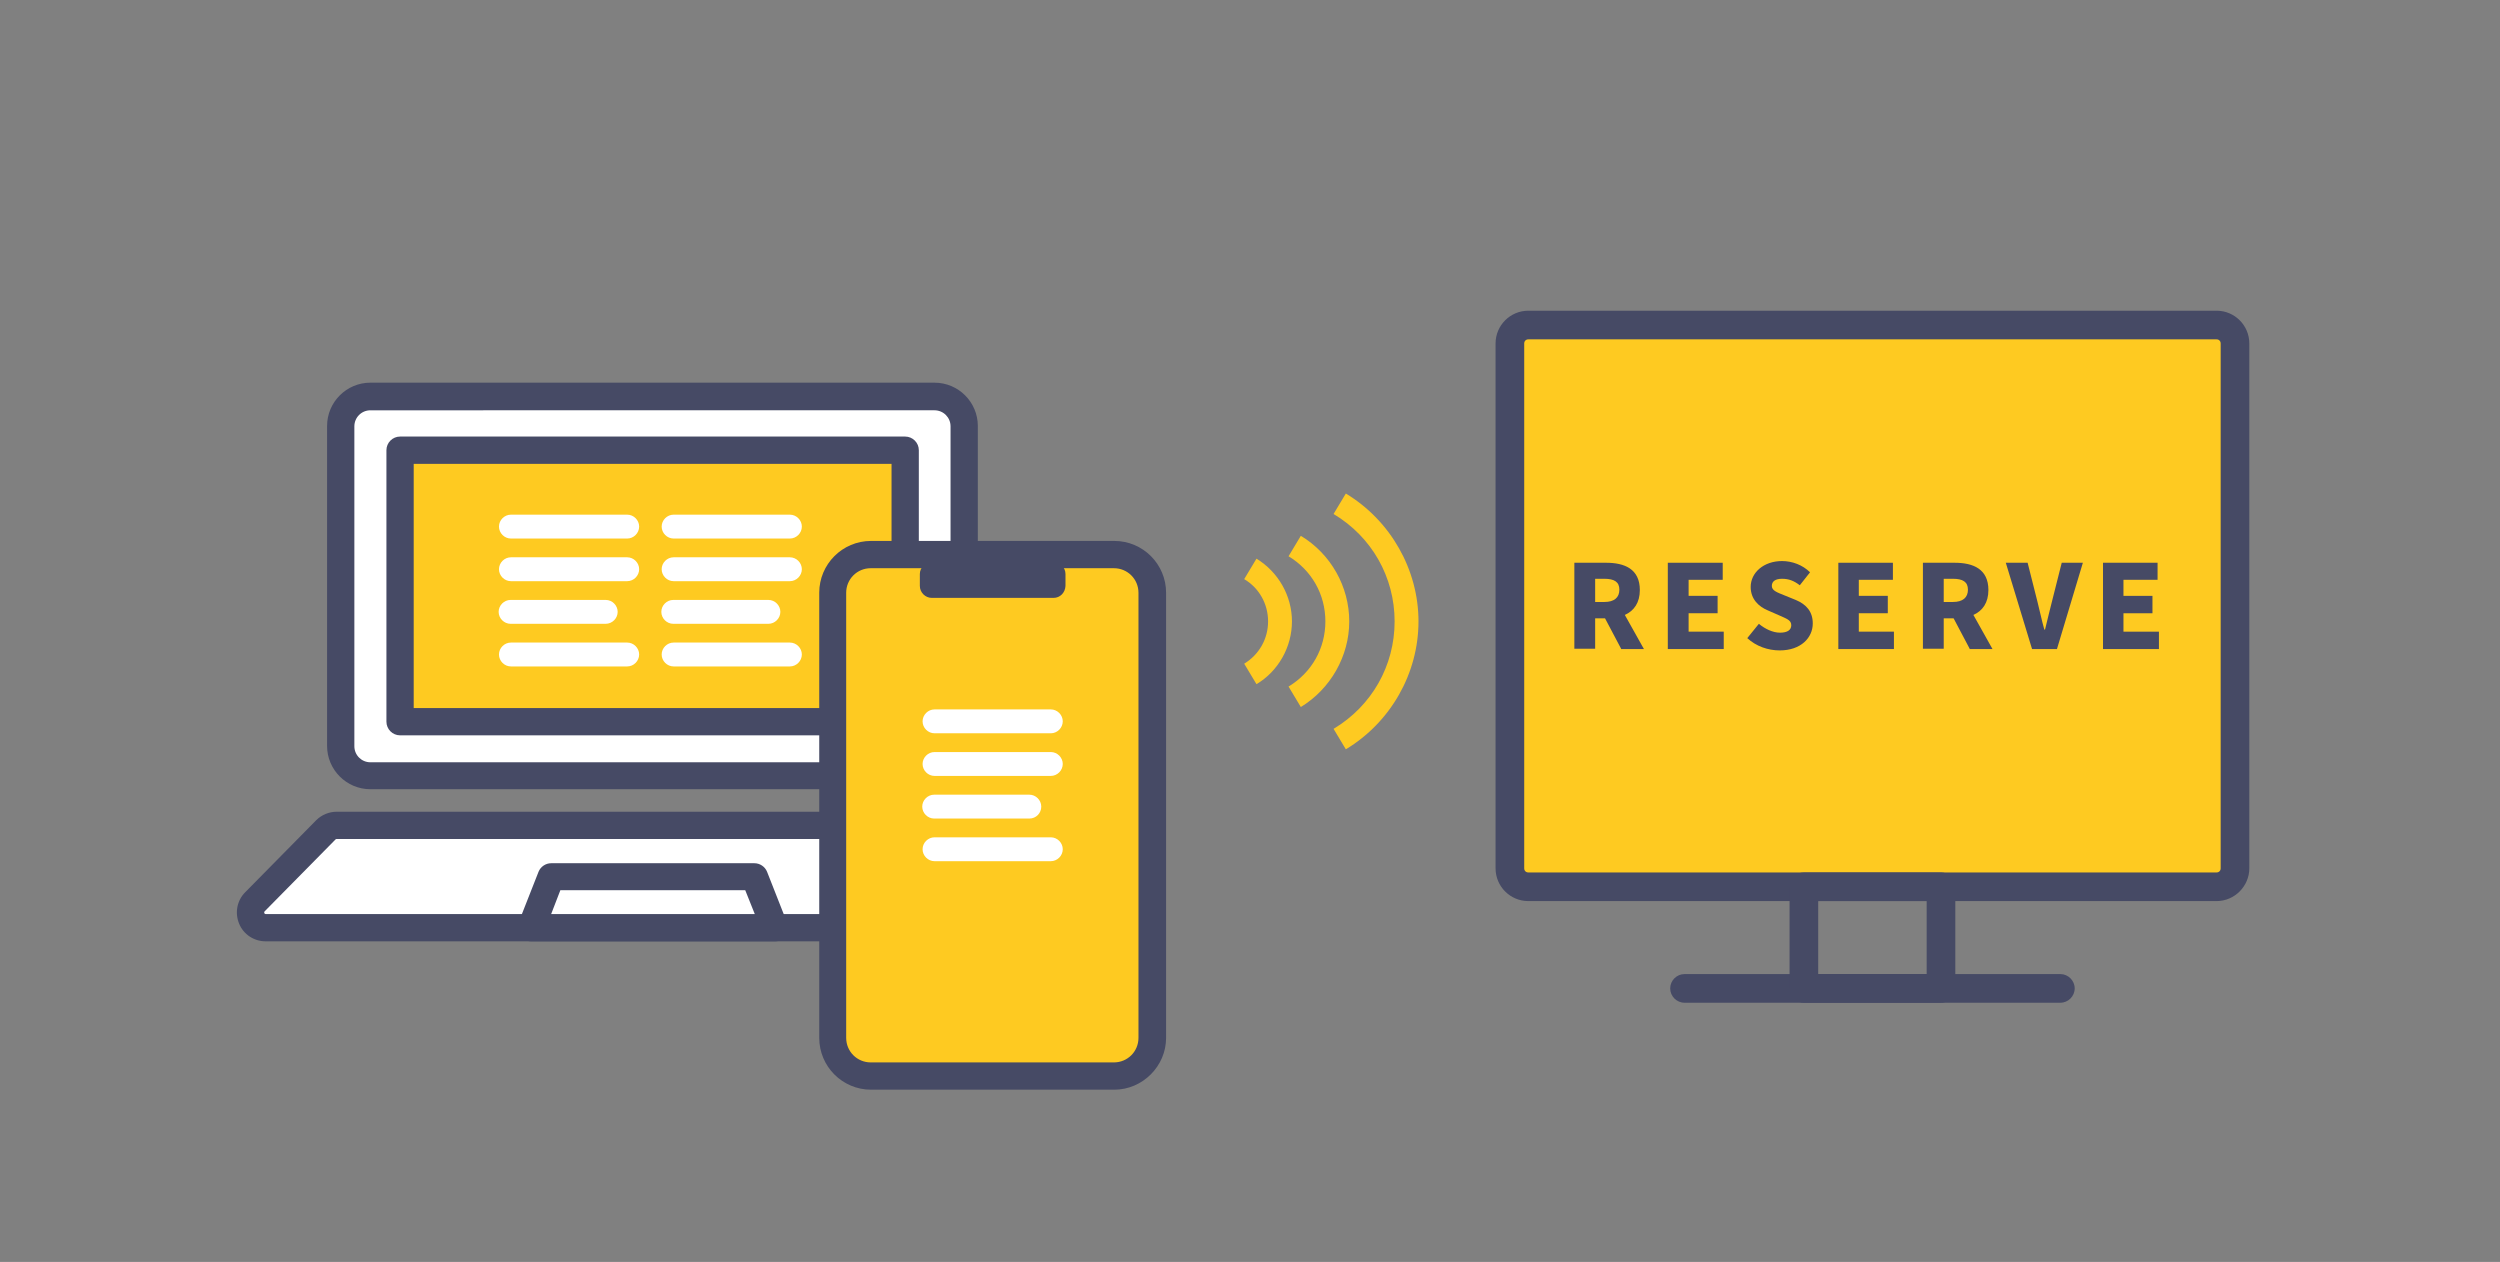 <?xml version="1.0" encoding="utf-8"?>
<!-- Generator: Adobe Illustrator 27.9.0, SVG Export Plug-In . SVG Version: 6.00 Build 0)  -->
<!DOCTYPE svg PUBLIC "-//W3C//DTD SVG 1.1//EN" "http://www.w3.org/Graphics/SVG/1.1/DTD/svg11.dtd">
<svg version="1.1" id="レイヤー_1" xmlns:x="http://ns.adobe.com/Extensibility/1.0/" xmlns:i="http://ns.adobe.com/AdobeIllustrator/10.0/" xmlns:graph="http://ns.adobe.com/Graphs/1.0/"
	 xmlns="http://www.w3.org/2000/svg" xmlns:xlink="http://www.w3.org/1999/xlink" x="0px" y="0px" viewBox="0 0 733 370"
	 style="enable-background:new 0 0 733 370;" xml:space="preserve">
<rect x="0" y="0" width="733" height="370" fill="#808080" stroke="none"/>
<style type="text/css">
	.st0{fill:#FFFFFF;}
	.st1{fill:#464A65;}
	.st2{fill:#FECA21;}
</style>
<g>
	<g>
		<g>
			<g>
				<path class="st0" d="M274,227.4H108.6c-4.8,0-8.7-3.9-8.7-8.7v-93.7c0-4.8,3.9-8.7,8.7-8.7H274c4.8,0,8.7,3.9,8.7,8.7v93.7
					C282.7,223.5,278.8,227.4,274,227.4z"/>
				<path class="st1" d="M274,231.4H108.6c-7,0-12.7-5.7-12.7-12.7v-93.8c0-7,5.7-12.7,12.7-12.7H274c7,0,12.7,5.7,12.7,12.7v93.8
					C286.7,225.7,281,231.4,274,231.4z M108.6,120.3c-2.6,0-4.7,2.1-4.7,4.7v93.8c0,2.6,2.1,4.7,4.7,4.7H274c2.6,0,4.7-2.1,4.7-4.7
					v-93.8c0-2.6-2.1-4.7-4.7-4.7H108.6z"/>
			</g>
			<g>
				<rect x="117.3" y="132" class="st2" width="148.1" height="79.5"/>
				<path class="st1" d="M265.3,215.6H117.3c-2.2,0-4-1.8-4-4V132c0-2.2,1.8-4,4-4h148.1c2.2,0,4,1.8,4,4v79.5
					C269.3,213.8,267.6,215.6,265.3,215.6z M121.3,207.6h140.1V136H121.3V207.6z"/>
			</g>
			<g>
				<path class="st0" d="M305.1,272H77.9c-3.9,0-5.9-4.8-3.2-7.6l20.8-21.1c0.8-0.8,2-1.3,3.2-1.3h185.5c1.2,0,2.3,0.5,3.2,1.3
					l20.8,21.1C311,267.3,309,272,305.1,272z"/>
				<path class="st1" d="M305.1,276H77.9c-3.4,0-6.5-2-7.8-5.2c-1.3-3.2-0.6-6.8,1.8-9.2l20.8-21.1c1.6-1.6,3.8-2.5,6-2.5h185.5
					c2.2,0,4.4,0.9,6,2.5l20.8,21.1c2.4,2.4,3.1,6,1.8,9.2C311.5,274,308.5,276,305.1,276z M98.7,246c-0.1,0-0.2,0-0.3,0.1
					l-20.8,21.1c-0.1,0.1-0.2,0.2-0.1,0.5c0.1,0.3,0.3,0.3,0.4,0.3h227.1c0.1,0,0.3,0,0.4-0.3c0.1-0.3,0-0.4-0.1-0.5l-20.8-21.1
					c-0.1-0.1-0.2-0.1-0.3-0.1H98.7z"/>
			</g>
			<g>
				<polygon class="st0" points="227.2,272 155.8,272 161.7,257 221.3,257 				"/>
				<path class="st1" d="M227.2,276h-71.5c-1.3,0-2.6-0.7-3.3-1.7c-0.7-1.1-0.9-2.5-0.4-3.7l5.9-15c0.6-1.5,2.1-2.5,3.7-2.5h59.6
					c1.6,0,3.1,1,3.7,2.5l5.9,15c0.5,1.2,0.3,2.6-0.4,3.7C229.8,275.4,228.6,276,227.2,276z M161.6,268h59.7l-2.8-7h-54.2L161.6,268
					z"/>
			</g>
		</g>
	</g>
	<path class="st2" d="M394.6,219.7l-3.6-6c11.2-6.7,17.9-18.5,17.9-31.5c0-13-6.7-24.8-17.9-31.5l3.6-6
		c13.1,7.9,21.3,22.3,21.3,37.5C415.9,197.5,407.7,211.8,394.6,219.7z"/>
	<path class="st2" d="M381.4,207.3l-3.6-6c6.8-4.1,10.8-11.2,10.8-19.1s-4-15-10.8-19.1l3.6-6c8.8,5.3,14.2,14.9,14.2,25.1
		S390.1,202,381.4,207.3z"/>
	<path class="st2" d="M368.4,200.6l-3.6-6c4.4-2.7,7-7.3,7-12.4c0-5.1-2.6-9.8-7-12.4l3.6-6c6.4,3.9,10.4,10.9,10.4,18.4
		C378.8,189.7,374.8,196.8,368.4,200.6z"/>
	<g>
		<rect x="442.6" y="95.2" class="st2" width="209.7" height="164.7"/>
		<g>
			<path class="st1" d="M649.9,264.2H448.1c-5.3,0-9.6-4.3-9.6-9.6V100.7c0-5.3,4.3-9.6,9.6-9.6h201.8c5.3,0,9.6,4.3,9.6,9.6v153.9
				C659.5,259.8,655.2,264.2,649.9,264.2z M448.1,99.5c-0.7,0-1.2,0.5-1.2,1.2v153.9c0,0.7,0.5,1.2,1.2,1.2h201.8
				c0.7,0,1.2-0.5,1.2-1.2V100.7c0-0.7-0.5-1.2-1.2-1.2H448.1z"/>
			<path class="st1" d="M604.1,294H493.9c-2.3,0-4.2-1.9-4.2-4.2c0-2.3,1.9-4.2,4.2-4.2h110.2c2.3,0,4.2,1.9,4.2,4.2
				C608.3,292.1,606.4,294,604.1,294z"/>
			<path class="st1" d="M569.1,294h-40.2c-2.3,0-4.2-1.9-4.2-4.2v-29.8c0-2.3,1.9-4.2,4.2-4.2h40.2c2.3,0,4.2,1.9,4.2,4.2v29.8
				C573.3,292.1,571.4,294,569.1,294z M533.1,285.6h31.8v-21.4h-31.8V285.6z"/>
		</g>
		<g>
			<path class="st1" d="M475.3,190.2l-4.7-8.9h-2.9v8.9h-6.1V165h9.3c5.4,0,9.9,1.8,9.9,8c0,3.7-1.7,6.1-4.4,7.3l5.6,10H475.3z
				 M467.7,176.5h2.7c2.9,0,4.4-1.3,4.4-3.6s-1.5-3.2-4.4-3.2h-2.7V176.5z"/>
			<path class="st1" d="M489.1,165h16v5h-10v4.7h8.5v5.1h-8.5v5.4h10.3v5.1h-16.4V165z"/>
			<path class="st1" d="M512.3,187.1l3.4-4.2c1.8,1.5,4.1,2.6,6.2,2.6c2.2,0,3.3-0.8,3.3-2.2c0-1.5-1.4-1.9-3.6-2.9l-3.2-1.4
				c-2.7-1.1-5.1-3.3-5.1-6.9c0-4.2,3.8-7.6,9.2-7.6c2.9,0,6,1.1,8.2,3.3l-3,3.8c-1.7-1.3-3.2-1.9-5.2-1.9c-1.9,0-3,0.7-3,2.1
				c0,1.4,1.6,1.9,3.8,2.8l3.2,1.3c3.1,1.3,5,3.4,5,6.9c0,4.2-3.5,7.9-9.7,7.9C518.4,190.7,514.9,189.5,512.3,187.1z"/>
			<path class="st1" d="M539,165h16v5h-10v4.7h8.5v5.1h-8.5v5.4h10.3v5.1H539V165z"/>
			<path class="st1" d="M577.5,190.2l-4.7-8.9h-2.9v8.9h-6.1V165h9.3c5.4,0,9.9,1.8,9.9,8c0,3.7-1.7,6.1-4.4,7.3l5.6,10H577.5z
				 M569.9,176.5h2.7c2.9,0,4.4-1.3,4.4-3.6s-1.5-3.2-4.4-3.2h-2.7V176.5z"/>
			<path class="st1" d="M588.1,165h6.4l2.9,11.5c0.7,2.7,1.2,5.3,2,8.1h0.2c0.7-2.8,1.3-5.4,2-8.1l2.9-11.5h6.2l-7.6,25.3h-7.3
				L588.1,165z"/>
			<path class="st1" d="M616.6,165h16v5h-10v4.7h8.5v5.1h-8.5v5.4H633v5.1h-16.4V165z"/>
		</g>
	</g>
	<g>
		<g>
			<g>
				<path class="st2" d="M326.7,315.5h-71.3c-6.2,0-11.2-5-11.2-11.2V173.8c0-6.2,5-11.2,11.2-11.2h71.3c6.2,0,11.2,5,11.2,11.2
					v130.5C337.9,310.4,332.8,315.5,326.7,315.5z"/>
				<path class="st1" d="M326.7,319.5h-71.3c-8.4,0-15.2-6.8-15.2-15.2V173.8c0-8.4,6.8-15.2,15.2-15.2h71.3
					c8.4,0,15.2,6.8,15.2,15.2v130.5C341.9,312.6,335,319.5,326.7,319.5z M255.3,166.6c-4,0-7.2,3.2-7.2,7.2v130.5
					c0,4,3.2,7.2,7.2,7.2h71.3c4,0,7.2-3.2,7.2-7.2V173.8c0-4-3.2-7.2-7.2-7.2H255.3z"/>
			</g>
			<path class="st1" d="M308.9,175.3h-35.7c-1.9,0-3.5-1.6-3.5-3.5v-3.5c0-1.9,1.6-3.5,3.5-3.5h35.7c1.9,0,3.5,1.6,3.5,3.5v3.5
				C312.3,173.8,310.8,175.3,308.9,175.3z"/>
		</g>
	</g>
	<g>
		<path class="st0" d="M231.6,157.9h-34.1c-1.9,0-3.5-1.6-3.5-3.5s1.6-3.5,3.5-3.5h34.1c1.9,0,3.5,1.6,3.5,3.5
			S233.5,157.9,231.6,157.9z"/>
		<path class="st0" d="M231.6,170.4h-34.1c-1.9,0-3.5-1.6-3.5-3.5s1.6-3.5,3.5-3.5h34.1c1.9,0,3.5,1.6,3.5,3.5
			S233.5,170.4,231.6,170.4z"/>
		<path class="st0" d="M225.3,182.9h-27.9c-1.9,0-3.5-1.6-3.5-3.5s1.6-3.5,3.5-3.5h27.9c1.9,0,3.5,1.6,3.5,3.5
			S227.2,182.9,225.3,182.9z"/>
		<path class="st0" d="M231.6,195.4h-34.1c-1.9,0-3.5-1.6-3.5-3.5s1.6-3.5,3.5-3.5h34.1c1.9,0,3.5,1.6,3.5,3.5
			S233.5,195.4,231.6,195.4z"/>
	</g>
	<g>
		<path class="st0" d="M308.1,215h-34.1c-1.9,0-3.5-1.6-3.5-3.5s1.6-3.5,3.5-3.5h34.1c1.9,0,3.5,1.6,3.5,3.5S310,215,308.1,215z"/>
		<path class="st0" d="M308.1,227.5h-34.1c-1.9,0-3.5-1.6-3.5-3.5s1.6-3.5,3.5-3.5h34.1c1.9,0,3.5,1.6,3.5,3.5
			S310,227.5,308.1,227.5z"/>
		<path class="st0" d="M301.8,240h-27.9c-1.9,0-3.5-1.6-3.5-3.5s1.6-3.5,3.5-3.5h27.9c1.9,0,3.5,1.6,3.5,3.5S303.8,240,301.8,240z"
			/>
		<path class="st0" d="M308.1,252.5h-34.1c-1.9,0-3.5-1.6-3.5-3.5s1.6-3.5,3.5-3.5h34.1c1.9,0,3.5,1.6,3.5,3.5
			S310,252.5,308.1,252.5z"/>
	</g>
	<g>
		<path class="st0" d="M183.9,157.9h-34.1c-1.9,0-3.5-1.6-3.5-3.5s1.6-3.5,3.5-3.5h34.1c1.9,0,3.5,1.6,3.5,3.5
			S185.8,157.9,183.9,157.9z"/>
		<path class="st0" d="M183.9,170.4h-34.1c-1.9,0-3.5-1.6-3.5-3.5s1.6-3.5,3.5-3.5h34.1c1.9,0,3.5,1.6,3.5,3.5
			S185.8,170.4,183.9,170.4z"/>
		<path class="st0" d="M177.6,182.9h-27.9c-1.9,0-3.5-1.6-3.5-3.5s1.6-3.5,3.5-3.5h27.9c1.9,0,3.5,1.6,3.5,3.5
			S179.5,182.9,177.6,182.9z"/>
		<path class="st0" d="M183.9,195.4h-34.1c-1.9,0-3.5-1.6-3.5-3.5s1.6-3.5,3.5-3.5h34.1c1.9,0,3.5,1.6,3.5,3.5
			S185.8,195.4,183.9,195.4z"/>
	</g>
</g>
</svg>
